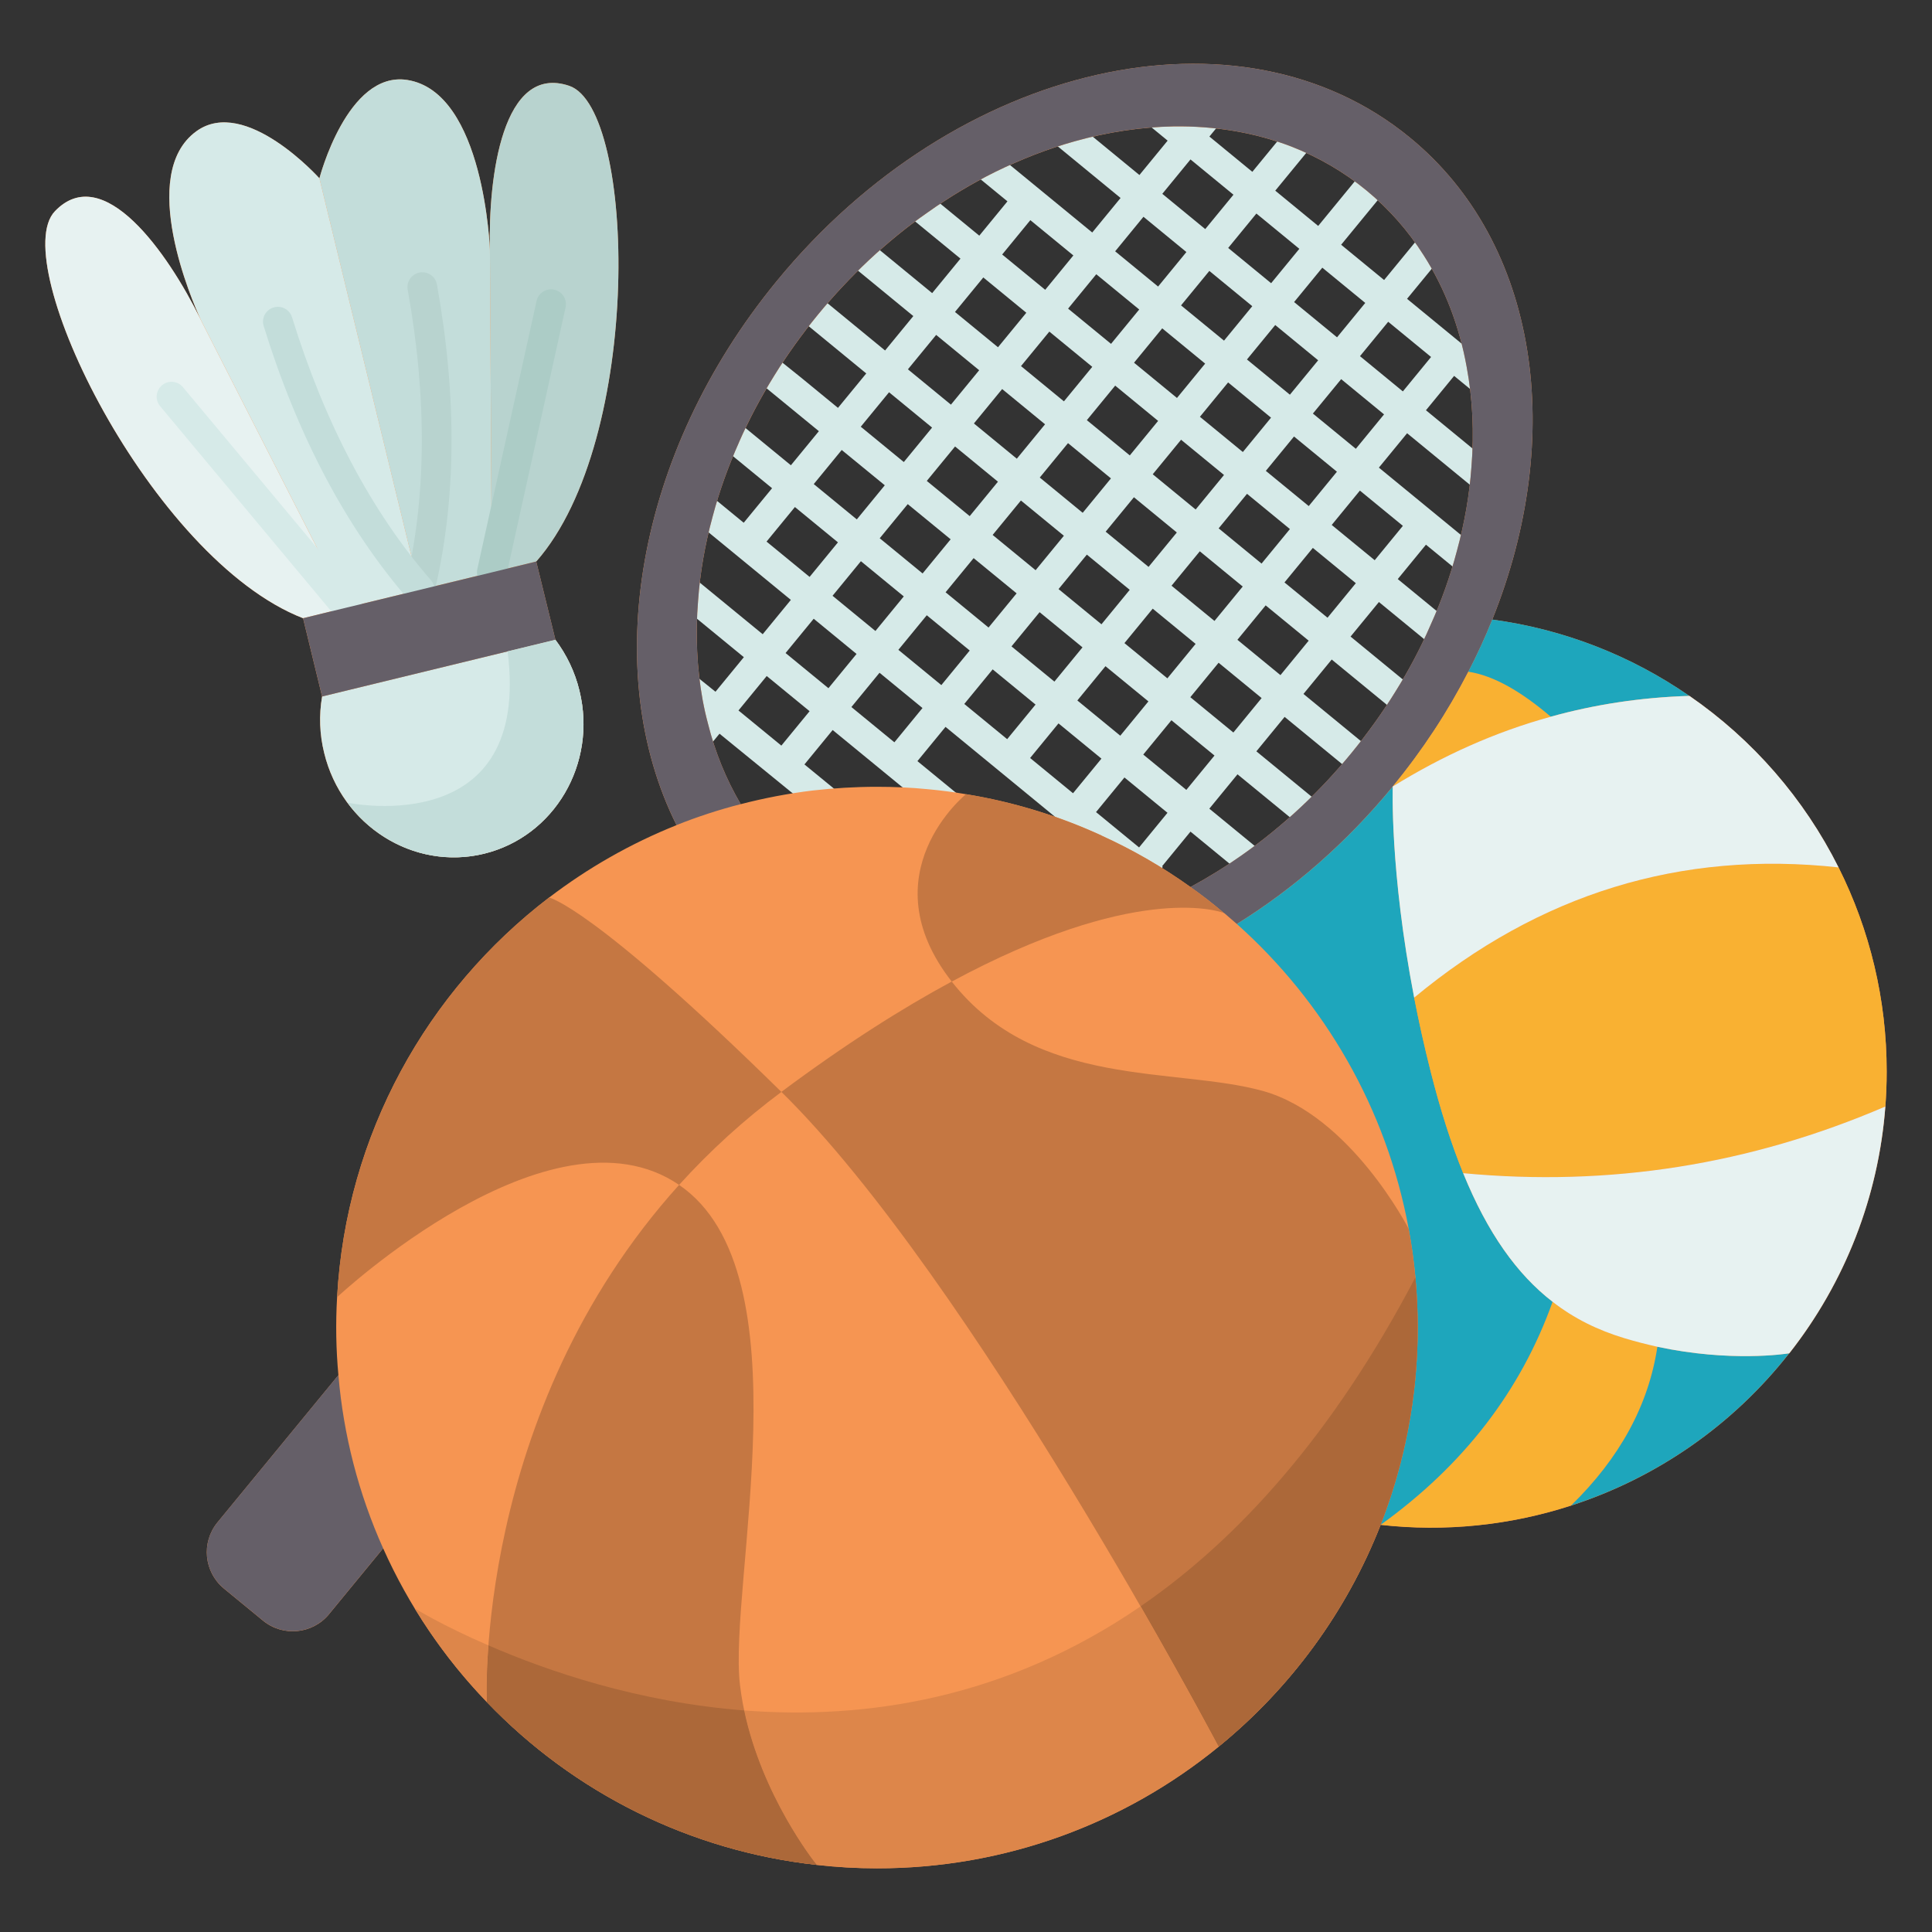 <?xml version="1.0" encoding="UTF-8"?>
<svg id="svg8394" xmlns="http://www.w3.org/2000/svg" version="1.1" xmlns:svg="http://www.w3.org/2000/svg" viewBox="0 0 682.67 682.67">
  <rect x="0" y="0" width="682.67" height="682.67" fill="#333333" stroke="none"/>
  <!-- Generator: Adobe Illustrator 29.5.1, SVG Export Plug-In . SVG Version: 2.1.0 Build 141)  -->
  <defs>
    <style>
      .st0 {
        fill: #655f68;
      }

      .st1 {
        fill: #b8d3cf;
      }

      .st2 {
        fill: #ac6839;
      }

      .st3 {
        fill: #acccc6;
      }

      .st4 {
        fill: #d6eae8;
      }

      .st5 {
        fill: #c3ddda;
      }

      .st6 {
        fill: #f9b132;
      }

      .st7 {
        fill: #e7f2f1;
      }

      .st8 {
        fill: #f69552;
      }

      .st9 {
        fill: #dd864a;
      }

      .st10 {
        fill: #c57742;
      }

      .st11 {
        fill: #1ea6bc;
      }
    </style>
  </defs>
  <path class="st4" d="M513.79,132.8l7.85,6.45,6.67-8.1-31.13-25.56,14.03-17.08-8.1-6.67-14.04,17.1-15.18-12.46,16.95-20.65-8.11-6.66-16.95,20.66-15.17-12.46,14.55-17.72-8.12-6.65-14.53,17.71-15.17-12.46,4.24-5.17c1.79-2.28,1.38-5.58-.9-7.37-2.21-1.73-5.39-1.42-7.21.71l-4.24,5.16-9.85-8.09-6.69,8.08,9.89,8.12-9.97,12.15-25.24-20.73-6.66,8.11,25.24,20.73-10.01,12.2-35.6-29.21-6.64,8.13,12.28,10.07-9.95,12.13-18.63-15.29-6.67,8.1,18.65,15.3-10,12.19-22.47-18.45-6.66,8.11,22.47,18.45-9.98,12.16-22.77-18.7-6.66,8.11,22.78,18.7-9.99,12.17-12.83-10.53-12.08-9.7-6.57,8.19,24.73,20.27-9.89,12.05-19.85-16.29-6.67,8.1,19.87,16.3-10.02,12.2-14.89-12.22-6.65,8.12,38.2,31.36-9.95,12.13-24.54-20.13-6.66,8.11,24.54,20.13-10.02,12.21-10.5-8.43-6.57,8.19,10.35,8.44-3.53,4.31,8.16,6.59,3.51-4.27,36.79,29.99,6.67-8.11-13.45-11.02,9.97-12.16,39.86,32.7,6.67-8.11-16.58-13.6,9.93-12.1,70.1,57.56,6.68-8.09-.26-.22,10.04-12.24,19.93,16.36,6.66-8.11-19.93-16.36,9.95-12.14,22.02,18.05,6.66-8.11-22.01-18.06,9.98-12.17,23.45,19.25,6.65-8.12-23.44-19.24,9.98-12.16,22.7,18.63,6.66-8.11-22.7-18.63,10.02-12.21,18.85,15.47,6.66-8.11-18.85-15.47,9.96-12.15,11.17,9.16,6.66-8.11-34.46-28.28,9.97-12.15,24.49,20.11,6.67-8.11-24.5-20.12,9.97-12.16ZM467.23,94.58l15.18,12.46-9.97,12.15-15.17-12.46,9.97-12.15ZM310.85,190.19l9.9-12.06,15.16,12.43-9.91,12.07-15.15-12.44ZM319.35,210.74l-10.02,12.22-15.15-12.44,10.02-12.22,15.15,12.44ZM375.92,189.31l-9.99,12.17-15.18-12.46,9.99-12.17,15.18,12.46ZM367.4,168.74l9.98-12.16,15.17,12.46-9.98,12.16-15.17-12.46ZM384.03,195.97l15.16,12.45-9.99,12.17-15.16-12.44,9.99-12.17ZM390.69,187.86l9.98-12.16,15.16,12.45-9.99,12.16-15.16-12.45ZM407.32,167.58l10.01-12.2,15.17,12.45-10.02,12.2-15.16-12.45ZM423.99,147.27l9.96-12.14,15.17,12.45-9.96,12.14-15.17-12.45ZM432.5,120.36l-15.18-12.45,10-12.18,15.17,12.46-9.99,12.18ZM425.84,128.48l-9.96,12.14-15.17-12.46,9.96-12.14,15.17,12.46ZM409.22,148.72l-10.01,12.2-15.17-12.46,10.01-12.2,15.17,12.46ZM375.93,141.81l-15.16-12.45,10.01-12.19,15.17,12.45-10.01,12.19ZM369.27,149.92l-9.98,12.16-15.16-12.45,9.98-12.16,15.16,12.45ZM352.63,170.2l-9.99,12.17-15.16-12.44,9.99-12.17,15.16,12.45ZM344.03,197.21l15.19,12.45-9.92,12.08-15.18-12.46,9.91-12.07ZM367.34,216.31l15.16,12.43-9.93,12.1-15.16-12.44,9.93-12.09ZM390.62,235.4l15.17,12.44-9.94,12.12-15.17-12.45,9.94-12.11ZM397.32,227.24l9.99-12.17,15.16,12.45-9.98,12.17-15.17-12.45ZM413.96,206.96l9.99-12.16,15.16,12.45-9.98,12.16-15.17-12.45ZM430.61,186.69l10.02-12.2,15.16,12.45-10.02,12.2-15.16-12.45ZM447.28,166.38l9.96-12.14,15.16,12.44-9.96,12.14-15.16-12.44ZM455.79,139.47l-15.18-12.45,9.99-12.17,15.17,12.46-9.99,12.16ZM443.95,75.46l15.17,12.46-9.97,12.15-15.17-12.46,9.96-12.15ZM420.66,56.34l15.18,12.46-9.97,12.15-15.17-12.46,9.96-12.15ZM404.04,76.6l15.17,12.46-10,12.19-15.17-12.45,10-12.2ZM387.37,96.91l15.17,12.45-9.96,12.14-15.17-12.45,9.95-12.14ZM364.07,77.79l15.2,12.47-9.95,12.14-15.2-12.47,9.95-12.14ZM347.45,98.04l15.2,12.47-10.01,12.19-15.2-12.47,10.01-12.19ZM330.79,118.34l15.2,12.48-9.98,12.16-15.2-12.48,9.98-12.16ZM314.15,138.61l15.2,12.48-9.99,12.17-15.21-12.48,9.99-12.17ZM297.42,159l15.22,12.47-9.89,12.06-15.21-12.48,9.88-12.05ZM270.86,191.37l10.02-12.21,15.21,12.48-10.02,12.21-15.21-12.48ZM276.09,263.46l-15.15-12.42,9.98-12.17,15.15,12.43-9.98,12.16ZM292.73,243.18l-15.15-12.43,9.94-12.12,15.14,12.44-9.94,12.11ZM316.03,262.29l-15.19-12.46,9.94-12.11,15.18,12.46-9.93,12.11ZM332.62,242.08l-15.18-12.46,10.03-12.22,15.18,12.46-10.03,12.22ZM340.73,248.74l10.03-12.22,15.15,12.44-10.03,12.22-15.15-12.44ZM363.99,267.84l10.03-12.23,15.17,12.45-10.04,12.23-15.16-12.45ZM402.49,299.44l-15.21-12.49,10.04-12.23,15.21,12.48-10.04,12.24ZM419.18,279.1l-15.21-12.48,9.95-12.12,15.22,12.47-9.95,12.13ZM435.81,258.83l-15.21-12.48,9.99-12.17,15.2,12.48-9.98,12.17ZM452.44,238.55l-15.2-12.48,9.98-12.16,15.2,12.47-9.97,12.17ZM469.07,218.27l-15.2-12.47,10.02-12.2,15.19,12.47-10.01,12.21ZM495.71,185.8l-9.96,12.15-15.19-12.46,9.96-12.14,15.19,12.46ZM479.07,158.57l-15.16-12.44,9.99-12.16,15.15,12.45-9.97,12.16ZM495.7,138.3l-15.15-12.45,9.97-12.15,15.15,12.44-9.97,12.16Z"/>
  <g>
    <path class="st8" d="M113.81,246.1c-1.14,6.63-.89,13.42.73,19.94,6.24,25.71,31.54,41.66,56.46,35.63,24.92-6.09,40.04-31.85,33.74-57.61-1.58-6.52-4.47-12.64-8.5-18v-.05l-6.77-27.6c37.99-43.18,35.26-159.99,11.7-168.07-23.56-8.03-28.7,31.96-28.07,58.03,0,0-1.89-55.93-29.28-60.13-21.15-3.2-30.96,34.79-30.96,34.79,0,0-26.18-29.23-43.5-16.63-20.99,15.22-1.21,60.5,1.42,66.27-11.54-23.4-34.32-55.83-51.37-38.04-17.26,18,34.05,122.99,87.68,143.82l6.72,27.65Z"/>
    <path class="st8" d="M649.65,306.5c-12.17-24.32-30.3-45.16-52.68-60.6h-.05c-20.75-14.37-44.62-23.61-69.63-26.97,25.97-64.54,16.58-132.86-29.12-170.32-60.08-49.32-160.25-26.66-223.69,50.69-50.27,61.23-62.39,138.37-35.42,192.26-16.27,6.51-31.38,15.16-45.07,25.61-43.03,32.9-71.68,83.64-74.88,141.2-.54,9.2-.38,18.43.47,27.6h-.05l-42.71,52c-5.79,7.09-4.75,17.53,2.31,23.35l13.8,11.33c7.08,5.81,17.53,4.78,23.34-2.29,0,0,0-.01.01-.02l19.1-23.24c9.03,20.2,21.46,38.57,36.63,54.31,30.9,32.29,72.17,52.67,116.59,57.56,6.98.79,14.06,1.21,21.25,1.21,45.81,0,87.84-16.11,120.74-42.97,25.24-20.57,45.18-47.54,57.25-78.39,22.67,2.55,45.62.22,67.32-6.82,30.45-9.87,57.27-28.59,77.03-53.78h.05c22.34-28.38,34.47-63.47,34.42-99.59,0-25.92-6.14-50.43-17-72.1h0ZM519.94,164.98c-.68,9.76-2.41,19.73-5.14,29.7-2.37,8.99-5.49,17.77-9.34,26.24-3.46,8.03-7.66,15.95-12.54,23.72-4.51,7.29-9.65,14.43-15.32,21.36-5.67,6.93-11.65,13.33-17.95,19.2-6.5,6.11-13.43,11.76-20.73,16.9-5.93,4.2-12.07,7.98-18.26,11.33-9.86-7.06-20.39-13.14-31.43-18.16l-.05-.05c-15.23-6.99-31.32-11.89-47.85-14.59-4.51-.79-9.03-1.36-13.64-1.78-5.88-.58-11.81-.84-17.84-.84-7.66,0-15.22.47-22.67,1.31-8.66,1.05-17.16,2.68-25.45,4.83-5.18-8.85-9.07-18.39-11.54-28.33-.73-2.73-1.36-5.51-1.89-8.34-2.05-11.28-2.62-23.14-1.63-35.26.68-9.76,2.41-19.73,5.14-29.7,2.31-8.82,5.46-17.58,9.34-26.29,3.52-8.03,7.71-15.9,12.54-23.66,4.51-7.29,9.65-14.43,15.32-21.36s11.7-13.33,17.95-19.2c6.66-6.24,13.59-11.91,20.78-16.9,7.71-5.51,15.74-10.28,23.87-14.32,9.29-4.57,18.73-8.24,28.18-10.86,11.75-3.31,23.45-5.04,34.89-5.25,14.64-.21,28.81,2.15,41.82,7.19,9.44,3.73,18.31,8.82,26.34,15.43,8.03,6.61,14.8,14.32,20.2,22.88,7.56,11.75,12.65,25.19,15.22,39.51,2.1,11.28,2.68,23.14,1.68,35.31h0Z"/>
  </g>
  <path class="st4" d="M204.75,244.06c6.3,25.76-8.82,51.53-33.74,57.61-24.92,6.03-50.22-9.92-56.46-35.63-1.62-6.52-1.87-13.31-.73-19.94l82.43-20.04c3.88,5.19,6.87,11.23,8.5,18Z"/>
  <path class="st1" d="M189.48,198.41l-15.69,3.83-.68-113.86c-.63-26.08,4.51-66.06,28.07-58.03,23.56,8.08,26.29,124.88-11.7,168.07h0Z"/>
  <path class="st5" d="M148.29,208.43L112.87,63.03s9.81-37.99,30.96-34.79c27.39,4.2,29.28,60.13,29.28,60.13l.68,113.86-25.5,6.19Z"/>
  <path class="st4" d="M112.87,63.03l35.42,145.4-25.5,6.19h-.05l-51.68-101.38c-.1-.21-.21-.37-.26-.58-2.62-5.77-22.41-51.05-1.42-66.27,17.32-12.59,43.5,16.63,43.5,16.63Z"/>
  <path class="st7" d="M107.1,218.45C53.47,197.62,2.15,92.62,19.42,74.62c17.05-17.79,39.83,14.64,51.37,38.04.05.21.16.37.26.58l51.68,101.38-15.64,3.83Z"/>
  <path class="st0" d="M135.38,547.08l-19.1,23.24c-5.8,7.08-16.25,8.12-23.33,2.32,0,0-.01,0-.02-.01l-13.8-11.33c-7.06-5.82-8.1-16.26-2.31-23.35l42.71-52h.05c1.78,21.12,7.12,41.79,15.79,61.13h0ZM261.15,156.22c-3.88,8.71-7.03,17.47-9.34,26.29-2.73,9.97-4.46,19.94-5.14,29.7-1,12.12-.42,23.98,1.63,35.26.52,2.83,1.15,5.61,1.89,8.34,2.48,9.95,6.37,19.49,11.54,28.33-7.77,1.99-15.32,4.46-22.67,7.4-26.97-53.89-14.85-131.02,35.42-192.26C337.92,21.94,438.09-.72,498.17,48.6c45.7,37.46,55.1,105.78,29.12,170.32-2.47,6.19-5.3,12.33-8.45,18.42-7.43,14.43-16.39,28.03-26.71,40.56-16.37,19.94-35.16,36.21-55.1,48.59-1.42-1.26-2.89-2.52-4.36-3.78,0,0-.05,0-.16-.1,0,0-.05.05-.05,0-3.78-3.25-7.71-6.3-11.81-9.18,6.31-3.41,12.4-7.2,18.26-11.33,7.3-5.14,14.22-10.78,20.73-16.9,6.3-5.88,12.28-12.28,17.95-19.2s10.81-14.06,15.32-21.36c4.88-7.77,9.08-15.69,12.54-23.72,3.85-8.47,6.97-17.24,9.34-26.24,2.73-9.97,4.46-19.94,5.14-29.7,1-12.17.42-24.03-1.68-35.31-2.57-14.32-7.66-27.76-15.22-39.51-5.4-8.55-12.17-16.27-20.2-22.88s-16.9-11.7-26.34-15.43c-13.01-5.04-27.18-7.4-41.82-7.19-11.44.21-23.14,1.94-34.89,5.25-9.44,2.62-18.89,6.3-28.18,10.86-8.13,4.04-16.16,8.82-23.87,14.32-7.19,4.98-14.11,10.65-20.78,16.9-6.24,5.88-12.28,12.28-17.95,19.2-5.67,6.93-10.81,14.06-15.32,21.36-4.83,7.77-9.03,15.64-12.54,23.66h0Z"/>
  <path class="st6" d="M573.94,472.83c3.99,1.21,7.92,2.2,11.7,3.04-3.1,20.62-13.28,39.3-30.49,56.09-21.7,7.04-44.65,9.37-67.32,6.82,29.28-21.04,49.53-47.33,60.76-78.81,7.61,5.93,16,10.02,25.34,12.86h0ZM547.96,253.24c-19.68,5.4-38.2,13.75-55.83,24.66,10.6-12.91,19.52-26.55,26.71-40.56,9.03,1.36,18.78,7.08,29.12,15.9Z"/>
  <path class="st11" d="M596.92,245.89c-17,.52-33.32,2.99-48.96,7.35-10.34-8.82-20.1-14.53-29.12-15.9,3.15-6.09,5.98-12.23,8.45-18.42,25.61,3.46,49.32,12.91,69.63,26.97h0ZM632.18,478.18c-19.75,25.19-46.57,43.92-77.03,53.78,17.21-16.79,27.39-35.47,30.49-56.09,25.76,5.51,45.34,2.52,46.54,2.31ZM517.01,414.54c8.66,21.25,19.05,35.73,31.59,45.44-11.23,31.48-31.48,57.77-60.76,78.81,8.45-21.62,13.12-45.13,13.12-69.68,0-11.91-1.1-23.61-3.2-34.89-7.82-42.5-29.75-80.07-60.71-107.72,19.94-12.38,38.72-28.65,55.1-48.59,0,0-1.1,29.7,7.56,74.61,1.57,8.19,3.52,16.95,5.82,26.08,3.46,13.7,7.29,25.61,11.49,35.94Z"/>
  <path class="st6" d="M666.65,378.59c0,4.2-.16,8.29-.47,12.38-47.8,20.57-97.49,28.44-149.18,23.56-4.2-10.34-8.03-22.25-11.49-35.94-2.31-9.13-4.25-17.89-5.82-26.08,44.29-36.73,94.24-52.1,149.96-46.02,11.21,22.38,17.03,47.07,17,72.1Z"/>
  <path class="st7" d="M666.18,390.98c-2.41,31.79-14.23,62.15-33.95,87.21h-.05c-1.21.21-20.78,3.2-46.54-2.31-3.78-.84-7.71-1.84-11.7-3.04-9.34-2.83-17.74-6.93-25.34-12.86-12.54-9.71-22.93-24.19-31.59-45.44,51.68,4.88,101.38-2.99,149.18-23.56h0ZM649.65,306.5c-55.72-6.09-105.68,9.29-149.96,46.02-8.66-44.92-7.56-74.61-7.56-74.61,17.63-10.91,36.15-19.26,55.83-24.66,15.64-4.36,31.96-6.82,48.96-7.35h.05c22.39,15.44,40.51,36.29,52.68,60.6h0Z"/>
  <path class="st10" d="M420.67,313.42c4.09,2.89,8.03,5.93,11.81,9.18-2.78-1-32.22-10.23-96.18,24.24-29.8-38.09,5.04-66.22,5.04-66.22,16.79,2.73,32.85,7.71,47.85,14.59l.05.05c11.04,5.01,21.57,11.09,31.43,18.16h0ZM497.75,434.21c2.1,11.28,3.2,22.98,3.2,34.89,0,24.56-4.67,48.06-13.12,69.68-12.07,30.85-32.01,57.82-57.25,78.39,0,0-87.42-165.55-154.48-231.35,22.72-16.95,42.76-29.59,60.19-38.99,29.8,38.04,79.02,30.07,109.98,38.67,31.01,8.66,51.47,48.69,51.47,48.69h0ZM261.47,595.35c4.04,34.26,25.87,62.07,27.13,63.6-45.65-5.04-86.47-26.13-116.59-57.56,0,0-4.88-102,67.95-182.71,45.39,30.96,17.32,141.36,21.51,176.67h0ZM276.11,385.83c-13.09,9.74-25.2,20.74-36.15,32.85-45.39-30.96-120.84,39.67-120.84,39.67,3.2-57.56,31.85-108.3,74.88-141.2,0,0,15.11,2.83,82.12,68.69Z"/>
  <path class="st4" d="M122.79,219.89c-1.18,0-2.33-.39-3.26-1.12-.3-.23-.58-.49-.82-.79l-62.13-74.46c-1.86-2.23-1.56-5.53.67-7.39s5.53-1.56,7.39.67l61.84,74.12c1,.98,1.56,2.31,1.56,3.7,0,2.89-2.35,5.27-5.25,5.27Z"/>
  <path class="st3" d="M173.79,207.48c-2.9,0-5.25-2.34-5.25-5.24,0-.38.04-.76.12-1.14l20.94-94.76c.63-2.83,3.44-4.61,6.27-3.97,2.82.63,4.6,3.42,3.98,6.24l-20.94,94.76c-.53,2.4-2.66,4.11-5.12,4.11Z"/>
  <path class="st1" d="M148.29,213.67c-2.9,0-5.25-2.34-5.25-5.24,0-.42.05-.83.15-1.24,7.52-31.13,7.8-66.47.83-105.03-.39-2.87,1.63-5.52,4.51-5.91,2.69-.36,5.22,1.39,5.82,4.04,7.23,40.01,6.91,76.8-.95,109.36-.57,2.36-2.67,4.02-5.1,4.02h0Z"/>
  <path class="st5" d="M148.29,213.67c-1.52,0-2.97-.66-3.96-1.81-21.92-25.23-39.13-57.75-51.16-96.65-.86-2.77.69-5.71,3.46-6.56s5.71.69,6.56,3.46c11.59,37.51,28.1,68.75,49.06,92.87,1.9,2.19,1.66,5.5-.53,7.4-.95.83-2.17,1.28-3.43,1.28Z"/>
  <path class="st0" d="M122.79,214.62l25.5-6.19,25.5-6.19,15.69-3.83,6.77,27.6v.05l-82.43,20.04-6.72-27.65,15.64-3.83h.05Z"/>
  <path class="st2" d="M500.11,451.42c2.78,29.68-1.43,59.6-12.28,87.37-12.07,30.85-32.01,57.82-57.25,78.39,0,0-10.76-20.36-27.55-49.59,34.37-23.61,67.85-60.5,97.07-116.17h0Z"/>
  <path class="st9" d="M403.04,567.6c16.79,29.23,27.55,49.59,27.55,49.59-34.06,27.86-76.73,43.05-120.74,42.97-7.19,0-14.27-.42-21.25-1.21-1.15-1.36-19.36-24.56-25.66-54.57,42.71,3.31,92.3-3.99,140.1-36.78h0Z"/>
  <path class="st2" d="M262.94,604.38c6.3,30.01,24.5,53.21,25.66,54.57-45.65-5.04-86.47-26.13-116.59-57.56,0,0-.37-7.45.58-19.99,20.99,9.13,53.05,20.1,90.36,22.98Z"/>
  <path class="st9" d="M172.58,581.4c-.94,12.54-.58,19.99-.58,19.99-9.68-10.04-18.22-21.13-25.45-33.06,0,0,9.6,5.98,26.03,13.07h0Z"/>
  <path class="st5" d="M204.75,244.06c6.3,25.76-8.82,51.53-33.74,57.61-18.57,4.51-37.31-3.2-48.22-18.05,2.15.47,65.06,12.65,56.56-53.47l16.9-4.09c3.88,5.19,6.87,11.23,8.5,18h0Z"/>
</svg>